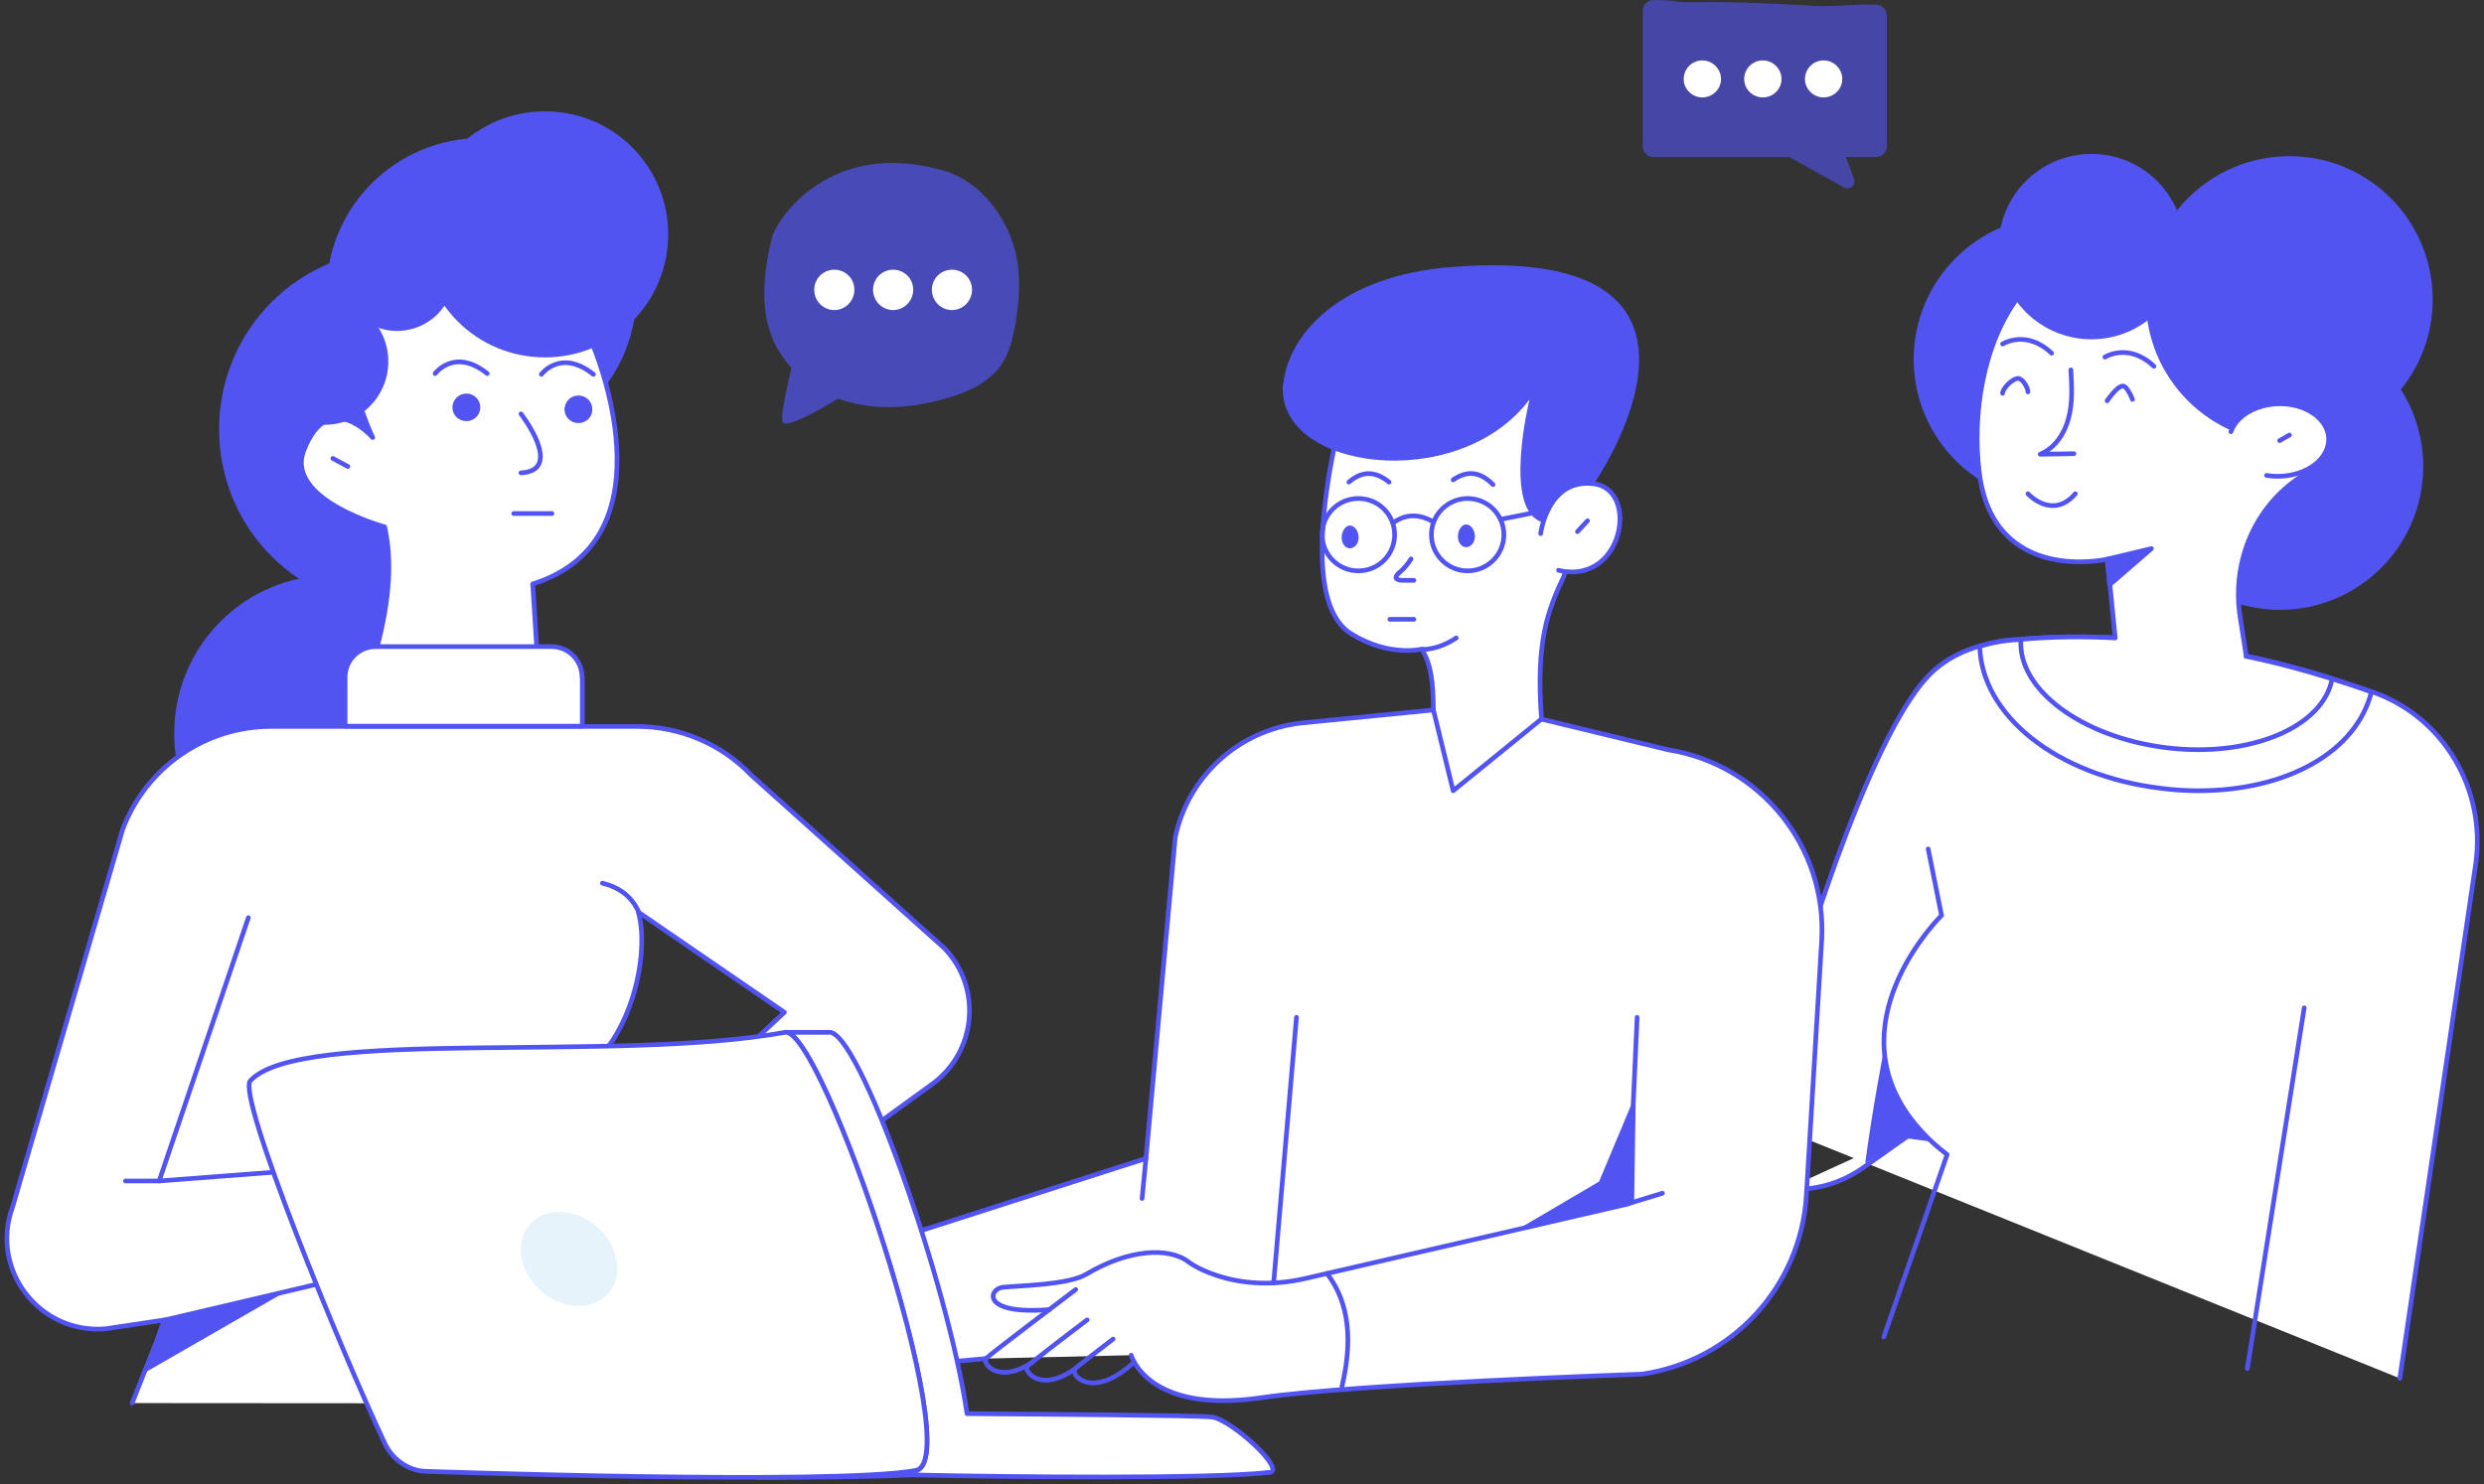 <svg width="266" height="159" viewBox="0 0 266 159" fill="none" xmlns="http://www.w3.org/2000/svg">
<rect x="0" y="0" width="266" height="159" fill="#333333" stroke="none"/>
<g clip-path="url(#clip0_369_1912)">
<path d="M183.522 118.005L193.254 102.323C193.254 102.323 200.537 77.845 206.955 71.942C208.478 70.511 210.328 69.676 212 69.199C214.328 68.484 216.239 68.484 216.418 68.484C223.821 67.798 231.373 68.484 238.358 69.825C242.418 70.6 246.239 71.584 249.731 72.688C251.194 73.165 252.627 73.642 253.94 74.089L254.149 74.148C261.672 76.832 266.179 84.494 265.134 92.395L256.985 147.641" fill="white"/>
<path d="M183.522 118.005L193.254 102.323C193.254 102.323 200.537 77.845 206.955 71.942C208.478 70.511 210.328 69.676 212 69.199C214.328 68.484 216.239 68.484 216.418 68.484C223.821 67.798 231.373 68.484 238.358 69.825C242.418 70.6 246.239 71.584 249.731 72.688C251.194 73.165 252.627 73.642 253.94 74.089L254.149 74.148C261.672 76.832 266.179 84.494 265.134 92.395L256.985 147.641" stroke="#5254F1" stroke-width="0.5" stroke-linecap="round" stroke-linejoin="round"/>
<path d="M191.284 127.367C194.179 127.576 197.134 126.83 199.702 124.952L205.463 120.867" fill="white"/>
<path d="M191.284 127.367C194.179 127.576 197.134 126.83 199.702 124.952L205.463 120.867" stroke="#5254F1" stroke-width="0.5" stroke-linecap="round" stroke-linejoin="round"/>
<path d="M228.776 49.969C228.776 58.436 235.672 65.323 244.15 65.323C252.627 65.323 259.493 58.436 259.493 49.969C259.493 41.502 252.627 34.614 244.15 34.614C235.672 34.614 228.776 41.502 228.776 49.969Z" fill="#5254F1"/>
<path d="M204.925 38.49C204.925 46.958 211.821 53.845 220.298 53.845C228.776 53.845 235.642 46.958 235.642 38.49C235.642 30.023 228.776 23.136 220.298 23.136C211.821 23.136 204.925 30.023 204.925 38.49Z" fill="#5254F1"/>
<path d="M206.478 90.934L207.911 98.059C207.911 98.059 196.896 108.852 204.299 119.377C205.314 120.808 206.657 122.269 208.508 123.67L201.731 143.198" stroke="#5254F1" stroke-width="0.5" stroke-linecap="round" stroke-linejoin="round"/>
<path d="M212 69.199C212.179 76.623 220.239 83.093 231.373 84.434C232.687 84.613 234.06 84.703 235.373 84.703C245.015 84.703 252.358 80.469 253.94 74.119C252.627 73.642 251.194 73.165 249.731 72.717C246.269 71.614 242.418 70.63 238.358 69.855C231.373 68.513 223.821 67.828 216.418 68.513C216.239 68.513 214.328 68.513 212 69.229V69.199Z" fill="white" stroke="#5254F1" stroke-width="0.5" stroke-linecap="round" stroke-linejoin="round"/>
<path d="M240.508 70.302C243.761 70.958 246.866 71.823 249.732 72.717C248.776 77.905 240.896 81.214 231.911 80.082C222.866 78.948 216 73.791 216.418 68.484C219.761 68.186 223.135 68.156 226.508 68.335L225.672 59.897C225.672 59.897 213.403 62.73 211.941 50.535C210.478 38.371 216.239 20.512 237.224 26.773C237.224 26.773 251.433 25.819 248.418 47.942C247.941 49.79 247.314 50.386 245.851 51.43C241.224 54.739 239.015 60.464 239.881 66.069L240.538 70.272L240.508 70.302Z" fill="white" stroke="#5254F1" stroke-width="0.5" stroke-linecap="round" stroke-linejoin="round"/>
<path d="M229.791 32.08C229.791 40.548 236.687 47.435 245.164 47.435C253.642 47.435 260.507 40.548 260.507 32.08C260.507 23.613 253.642 16.726 245.164 16.726C236.687 16.726 229.791 23.613 229.791 32.08Z" fill="#5254F1"/>
<path d="M214.03 26.416C214.03 31.901 218.478 36.344 223.97 36.344C229.463 36.344 233.91 31.901 233.91 26.416C233.91 20.93 229.463 16.487 223.97 16.487C218.478 16.487 214.03 20.93 214.03 26.416Z" fill="#5254F1"/>
<path d="M238.896 46.242C239.642 44.155 242.507 42.873 245.373 43.35C248.209 43.857 249.94 45.944 249.194 48.031C248.478 50.118 245.552 51.4 242.716 50.923" fill="white"/>
<path d="M238.896 46.242C239.642 44.155 242.507 42.873 245.373 43.35C248.209 43.857 249.94 45.944 249.194 48.031C248.478 50.118 245.552 51.4 242.716 50.923" stroke="#5254F1" stroke-width="0.5" stroke-linecap="round" stroke-linejoin="round"/>
<path d="M217.164 52.891C217.164 52.891 219.761 55.753 222.239 52.891" stroke="#5254F1" stroke-width="0.5" stroke-linecap="round" stroke-linejoin="round"/>
<path d="M214.448 42.128C214.448 41.591 215.552 40.488 216.149 40.548C216.627 40.577 217.164 41.561 217.164 41.979" stroke="#5254F1" stroke-width="0.5" stroke-linecap="round" stroke-linejoin="round"/>
<path d="M225.642 42.933C225.642 42.933 226.746 41.293 227.343 41.353C227.821 41.383 228.358 42.784 228.358 42.784" stroke="#5254F1" stroke-width="0.5" stroke-linecap="round" stroke-linejoin="round"/>
<path d="M214.448 36.851C214.448 36.851 216.955 35.241 219.701 37.834" stroke="#5254F1" stroke-width="0.5" stroke-linecap="round" stroke-linejoin="round"/>
<path d="M225.403 38.252C225.403 38.252 227.91 36.642 230.657 39.236" stroke="#5254F1" stroke-width="0.5" stroke-linecap="round" stroke-linejoin="round"/>
<path d="M221.761 39.623C221.851 41.323 221.97 43.082 221.522 44.752C221.104 46.421 220.06 48.001 218.478 48.657L222.089 48.597" stroke="#5254F1" stroke-width="0.5" stroke-linecap="round" stroke-linejoin="round"/>
<path d="M245.164 46.6L244.12 47.196" stroke="#5254F1" stroke-width="0.5" stroke-linecap="round" stroke-linejoin="round"/>
<path d="M199.731 124.654C200.508 118.721 201.761 112.341 201.761 112.341C202.09 116.634 203.761 119.973 206.896 122.299L203.97 121.911L199.731 124.624V124.654Z" fill="#5254F1"/>
<path d="M61.97 45.974C61.97 56.617 53.403 65.204 42.716 65.204C32.03 65.204 23.462 56.647 23.462 45.974C23.462 35.3 32.03 26.744 42.716 26.744C53.403 26.744 61.97 35.3 61.97 45.974Z" fill="#5254F1"/>
<path d="M52.627 77.816H29.045C25.284 77.816 21.731 79.038 18.866 81.214C18.716 80.35 18.657 79.455 18.657 78.561C18.657 69.169 26.239 61.597 35.642 61.597C45.045 61.597 52.239 68.752 52.627 77.816Z" fill="#5254F1"/>
<path d="M14.149 150.294L17.672 141.38L11.313 142.334C4.209 142.93 -1.105 135.983 1.343 129.305L13.134 88.847C15.612 82.228 21.94 77.815 29.045 77.815H68.209C72.806 77.815 77.224 79.664 80.418 83.003L101.134 101.577C105.194 105.811 104.567 112.668 99.821 116.127L78.627 131.481L69.671 121.792L84 108.435L68.358 97.702C69.821 102.889 66.865 113.98 60.239 115.709L55.91 150.324" fill="white"/>
<path d="M14.149 150.294L17.672 141.38L11.313 142.334C4.209 142.93 -1.105 135.983 1.343 129.305L13.134 88.847C15.612 82.228 21.94 77.815 29.045 77.815H68.209C72.806 77.815 77.224 79.664 80.418 83.003L101.134 101.577C105.194 105.811 104.567 112.668 99.821 116.127L78.627 131.481L69.671 121.792L84 108.435L68.358 97.702C69.821 102.889 66.865 113.98 60.239 115.709L55.91 150.324" stroke="#5254F1" stroke-width="0.5" stroke-linecap="round" stroke-linejoin="round"/>
<path d="M68.149 31.395C68.149 40.577 60.746 48.001 51.552 48.001C42.358 48.001 34.955 40.607 34.955 31.395C34.955 22.182 42.358 14.788 51.552 14.788C60.746 14.788 68.149 22.182 68.149 31.395Z" fill="#5254F1"/>
<path d="M63.433 36.821C63.433 36.821 72.507 57.691 57.045 62.551L57.731 73.343L39.702 71.733C41.343 66.337 42.239 61.12 41.194 56.439C41.194 56.439 30.478 53.517 32.537 48.24C35.164 41.412 39.91 46.868 39.91 46.868C39.91 46.868 34.03 34.495 39.582 29.844C45.164 25.163 63.403 36.851 63.403 36.851L63.433 36.821Z" fill="white" stroke="#5254F1" stroke-width="0.5" stroke-linecap="round" stroke-linejoin="round"/>
<path d="M71.552 25.104C71.552 32.408 65.671 38.282 58.358 38.282C51.045 38.282 45.164 32.408 45.164 25.104C45.164 17.799 51.045 11.926 58.358 11.926C65.671 11.926 71.552 17.799 71.552 25.104Z" fill="#5254F1"/>
<path d="M48.656 29.308C48.656 32.706 45.91 35.449 42.507 35.449C39.104 35.449 36.358 32.706 36.358 29.308C36.358 25.909 39.104 23.166 42.507 23.166C45.91 23.166 48.656 25.909 48.656 29.308Z" fill="#5254F1"/>
<path d="M41.582 38.729C41.582 42.486 38.567 45.497 34.806 45.497C31.045 45.497 28.03 42.486 28.03 38.729C28.03 34.972 31.045 31.961 34.806 31.961C38.567 31.961 41.582 34.972 41.582 38.729Z" fill="#5254F1"/>
<path d="M62.358 72.538V77.786H36.955V72.538C36.955 70.72 38.418 69.259 40.239 69.259H59.045C60.865 69.259 62.328 70.72 62.328 72.538H62.358Z" fill="white" stroke="#5254F1" stroke-width="0.5" stroke-linecap="round" stroke-linejoin="round"/>
<path d="M17.701 141.38L42.298 135.596L41.164 124.654L17.044 126.502L26.597 98.298" fill="white"/>
<path d="M17.701 141.38L42.298 135.596L41.164 124.654L17.044 126.502L26.597 98.298" stroke="#5254F1" stroke-width="0.5" stroke-linecap="round" stroke-linejoin="round"/>
<path d="M51.433 43.648C51.433 44.453 50.776 45.109 49.94 45.109C49.105 45.109 48.448 44.453 48.448 43.648C48.448 42.843 49.105 42.158 49.94 42.158C50.776 42.158 51.433 42.813 51.433 43.648Z" fill="#5254F1"/>
<path d="M63.433 43.857C63.433 44.662 62.776 45.318 61.94 45.318C61.105 45.318 60.448 44.662 60.448 43.857C60.448 43.052 61.105 42.366 61.94 42.366C62.776 42.366 63.433 43.022 63.433 43.857Z" fill="#5254F1"/>
<path d="M46.597 40.011C46.597 40.011 48.656 37.208 52.179 40.011" stroke="#5254F1" stroke-width="0.5" stroke-linecap="round" stroke-linejoin="round"/>
<path d="M57.97 40.1C57.97 40.1 60.03 37.298 63.552 40.1" stroke="#5254F1" stroke-width="0.5" stroke-linecap="round" stroke-linejoin="round"/>
<path d="M55.791 44.334C55.791 44.334 60.478 50.386 55.791 50.655V44.334Z" fill="white"/>
<path d="M55.791 44.334C55.791 44.334 60.478 50.386 55.791 50.655" stroke="#5254F1" stroke-width="0.5" stroke-linecap="round" stroke-linejoin="round"/>
<path d="M55.015 55.008H59.104" stroke="#5254F1" stroke-width="0.5" stroke-linecap="round" stroke-linejoin="round"/>
<path d="M35.642 49.104L37.254 49.969" stroke="#5254F1" stroke-width="0.5" stroke-linecap="round" stroke-linejoin="round"/>
<path d="M121.134 145.166C121.134 145.166 122.866 151.487 134.985 149.728C145.104 148.237 175.821 147.193 175.821 147.193C185.492 145.792 192.836 137.802 193.433 128.082L195.074 100.773C195.671 90.755 188.567 81.9 178.657 80.32L158.836 75.52L139.224 77.458C132.597 78.263 127.224 83.182 125.851 89.682L122.716 124.087L81.851 137.206L84.209 147.462L105.612 145.524" fill="white"/>
<path d="M121.134 145.166C121.134 145.166 122.866 151.487 134.985 149.728C145.104 148.237 175.821 147.193 175.821 147.193C185.492 145.792 192.836 137.802 193.433 128.082L195.074 100.773C195.671 90.755 188.567 81.9 178.657 80.32L158.836 75.52L139.224 77.458C132.597 78.263 127.224 83.182 125.851 89.682L122.716 124.087L81.851 137.206L84.209 147.462L105.612 145.524" stroke="#5254F1" stroke-width="0.5" stroke-linecap="round" stroke-linejoin="round"/>
<path d="M138.835 108.972L136.388 137.444" stroke="#5254F1" stroke-width="0.5" stroke-linecap="round" stroke-linejoin="round"/>
<path d="M175.313 108.972L174.418 128.947L139.701 136.967C136.149 137.772 132.418 137.593 129.074 136.162C128.388 135.864 127.761 135.536 127.283 135.179C125.104 133.509 120.716 133.867 116.328 136.49C114.388 137.653 109.015 137.713 107.373 137.892C105.85 138.07 105.044 140.873 112.388 140.277" stroke="#5254F1" stroke-width="0.5" stroke-linecap="round" stroke-linejoin="round"/>
<path d="M115.194 138.13C115.194 138.13 106.029 145.047 105.582 145.524C105.164 145.971 106.895 148.416 110.626 145.852" stroke="#5254F1" stroke-width="0.5" stroke-linecap="round" stroke-linejoin="round"/>
<path d="M116.418 141.38C113.731 143.407 110.298 146.061 110 146.359C109.582 146.806 111.343 149.311 115.164 146.597" stroke="#5254F1" stroke-width="0.5" stroke-linecap="round" stroke-linejoin="round"/>
<path d="M119.194 143.437C117.164 144.987 115.283 146.448 115.074 146.657C114.627 147.134 116.746 150.056 121.283 146.061" stroke="#5254F1" stroke-width="0.5" stroke-linecap="round" stroke-linejoin="round"/>
<path d="M142.089 136.401C144.597 139.651 144.806 143.825 143.701 148.535" stroke="#5254F1" stroke-width="0.5" stroke-linecap="round" stroke-linejoin="round"/>
<path d="M135.88 157.718C129.97 158.434 107.91 158.225 97.641 157.986H97.612C93.343 158.195 87.403 158.255 81.104 158.255C88.776 158.225 95.313 158.046 98.059 157.539C103.671 156.496 88.238 110.582 84.149 110.582H88.746C91.88 110.015 101.582 137.713 103.552 151.427C112.089 151.487 128.119 151.606 129.761 151.785C131.731 151.964 137.88 157.509 135.91 157.748L135.88 157.718Z" fill="white" stroke="#5254F1" stroke-width="0.5" stroke-linecap="round" stroke-linejoin="round"/>
<path d="M26.806 115.769C25.343 117.379 36.477 144.6 41.224 154.647C42 156.317 43.731 157.509 45.462 157.599C45.462 157.599 89.283 159.119 98.059 157.509C103.701 156.466 88 109.866 84.059 110.582C65.821 113.891 32.089 109.985 26.806 115.769Z" fill="white" stroke="#5254F1" stroke-width="0.5" stroke-linecap="round" stroke-linejoin="round"/>
<path d="M66 134.85C66.567 137.653 64.776 139.889 61.97 139.889C59.164 139.889 56.448 137.623 55.88 134.85C55.313 132.078 57.134 129.812 59.91 129.812C62.686 129.812 65.433 132.078 66 134.85Z" fill="#E6F3FB"/>
<path d="M144.686 67.887C148.776 70.422 152.268 69.527 152.268 69.527C153.283 71.316 153.462 73.045 153.492 76.027L155.612 84.703L165.074 77.011C164.447 68.692 165.761 65.323 167.492 61.686L171.671 40.428H144.716C144.716 40.428 137.671 63.564 144.686 67.887Z" fill="white" stroke="#5254F1" stroke-width="0.5" stroke-linecap="round" stroke-linejoin="round"/>
<path d="M137.402 41.025C136.388 50.356 156.119 53.04 163.791 42.784C163.791 42.784 160.805 54.888 165.283 55.962L170.686 51.817C170.686 51.817 188.567 26.058 155.552 28.592C143.373 29.516 138 35.897 137.432 41.025H137.402Z" fill="#5254F1"/>
<path d="M145.492 57.572C145.492 58.257 145.045 58.734 144.537 58.734C144.089 58.734 143.671 58.257 143.671 57.572C143.671 56.886 144.119 56.29 144.537 56.29C145.045 56.29 145.492 56.886 145.492 57.572Z" fill="#5254F1"/>
<path d="M157.94 57.452C157.94 58.138 157.492 58.615 156.985 58.615C156.537 58.615 156.119 58.138 156.119 57.452C156.119 56.767 156.567 56.17 156.985 56.17C157.492 56.17 157.94 56.767 157.94 57.452Z" fill="#5254F1"/>
<path d="M152.417 69.557C152.417 69.557 153.97 69.646 155.94 68.335L152.417 69.557Z" fill="white"/>
<path d="M152.417 69.557C152.417 69.557 153.97 69.646 155.94 68.335" stroke="#5254F1" stroke-width="0.5" stroke-linecap="round" stroke-linejoin="round"/>
<path d="M164.985 57.154C164.985 57.154 165.701 51.221 170.656 51.818C175.612 52.414 173.821 62.73 166.895 61.09" fill="white"/>
<path d="M164.985 57.154C164.985 57.154 165.701 51.221 170.656 51.818C175.612 52.414 173.821 62.73 166.895 61.09" stroke="#5254F1" stroke-width="0.5" stroke-linecap="round" stroke-linejoin="round"/>
<path d="M170 55.783L168.925 56.946" stroke="#5254F1" stroke-width="0.5" stroke-linecap="round" stroke-linejoin="round"/>
<path d="M144.447 51.639C145.791 50.476 147.194 50.386 148.746 51.639" stroke="#5254F1" stroke-width="0.5" stroke-linecap="round" stroke-linejoin="round"/>
<path d="M155.612 51.4C157.075 50.386 158.477 50.476 159.88 51.907" stroke="#5254F1" stroke-width="0.5" stroke-linecap="round" stroke-linejoin="round"/>
<path d="M151.104 59.867C150.776 60.404 150.328 60.941 149.791 61.388C149.611 61.567 149.403 61.775 149.522 61.954C149.641 62.133 149.97 62.163 150.268 62.163H151.403" fill="white"/>
<path d="M151.104 59.867C150.776 60.404 150.328 60.941 149.791 61.388C149.611 61.567 149.403 61.775 149.522 61.954C149.641 62.133 149.97 62.163 150.268 62.163H151.403" stroke="#5254F1" stroke-width="0.5" stroke-linecap="round" stroke-linejoin="round"/>
<path d="M148.835 66.337H151.403" stroke="#5254F1" stroke-width="0.5" stroke-linecap="round" stroke-linejoin="round"/>
<path d="M157.164 61.149C159.307 61.149 161.044 59.414 161.044 57.273C161.044 55.133 159.307 53.398 157.164 53.398C155.021 53.398 153.283 55.133 153.283 57.273C153.283 59.414 155.021 61.149 157.164 61.149Z" stroke="#5254F1" stroke-width="0.5" stroke-linecap="round" stroke-linejoin="round"/>
<path d="M149.343 57.273C149.343 59.42 147.612 61.149 145.463 61.149C143.313 61.149 141.582 59.42 141.582 57.273C141.582 55.127 143.313 53.398 145.463 53.398C147.612 53.398 149.343 55.127 149.343 57.273Z" stroke="#5254F1" stroke-width="0.5" stroke-linecap="round" stroke-linejoin="round"/>
<path d="M149.164 56.021C150.507 55.038 151.94 55.008 153.492 55.902L149.164 56.021Z" fill="white"/>
<path d="M149.164 56.021C150.507 55.038 151.94 55.008 153.492 55.902" stroke="#5254F1" stroke-width="0.5" stroke-linecap="round" stroke-linejoin="round"/>
<path d="M160.687 55.634L165.761 54.62" stroke="#5254F1" stroke-width="0.5" stroke-linecap="round" stroke-linejoin="round"/>
<path d="M64.507 94.601C66.328 95.048 67.642 96.032 68.388 97.672L64.507 94.601Z" fill="white"/>
<path d="M64.507 94.601C66.328 95.048 67.642 96.032 68.388 97.672" stroke="#5254F1" stroke-width="0.5" stroke-linecap="round" stroke-linejoin="round"/>
<path d="M246.746 107.958L240.657 146.597" stroke="#5254F1" stroke-width="0.5" stroke-linecap="round" stroke-linejoin="round"/>
<path d="M174.418 128.917L178.03 127.814" stroke="#5254F1" stroke-width="0.5" stroke-linecap="round" stroke-linejoin="round"/>
<path d="M174.895 118.482L171.433 126.741L163.373 131.481L174.746 128.709L174.895 118.482Z" fill="#5254F1" stroke="#5254F1" stroke-width="0.5" stroke-linecap="round" stroke-linejoin="round"/>
<path d="M122.716 124.087L122.298 128.381" stroke="#5254F1" stroke-width="0.5" stroke-linecap="round" stroke-linejoin="round"/>
<path d="M225.642 59.897L230.388 58.764L225.91 62.64L225.642 59.897Z" fill="#5254F1" stroke="#5254F1" stroke-width="0.5" stroke-linecap="round" stroke-linejoin="round"/>
<path d="M17.045 126.502H13.433" stroke="#5254F1" stroke-width="0.5" stroke-linecap="round" stroke-linejoin="round"/>
<path d="M30.627 138.339L15.433 147.074L17.283 141.439L30.627 138.339Z" fill="#5254F1"/>
<path opacity="0.7" d="M108.746 34.585C108.477 36.195 108.089 37.864 107.134 39.206C105.85 40.965 103.731 41.949 101.641 42.575C98.238 43.618 94.537 44.006 91.074 43.111C90.626 42.992 90.179 42.873 89.761 42.694C87.432 44.095 84.209 45.884 83.82 45.228C83.552 44.751 84.179 41.8 84.746 39.414C84.029 38.61 83.403 37.715 82.925 36.731C81.283 33.213 81.761 29.129 82.686 25.372C83.014 23.941 88.447 14.758 100.955 18.246C104.895 19.349 107.791 23.106 108.746 27.042C109.343 29.516 109.164 32.11 108.746 34.614V34.585Z" fill="#5254F1"/>
<path d="M99.791 31.037C99.791 32.229 100.746 33.213 101.94 33.213C103.134 33.213 104.09 32.229 104.09 31.037C104.09 29.844 103.134 28.89 101.94 28.89C100.746 28.89 99.791 29.844 99.791 31.037Z" fill="white"/>
<path d="M93.492 31.037C93.492 32.229 94.447 33.213 95.641 33.213C96.835 33.213 97.791 32.229 97.791 31.037C97.791 29.844 96.835 28.89 95.641 28.89C94.447 28.89 93.492 29.844 93.492 31.037Z" fill="white"/>
<path d="M87.194 31.037C87.194 32.229 88.149 33.213 89.343 33.213C90.537 33.213 91.492 32.229 91.492 31.037C91.492 29.844 90.537 28.89 89.343 28.89C88.149 28.89 87.194 29.844 87.194 31.037Z" fill="white"/>
<path opacity="0.6" d="M202.059 1.64V15.682C202.059 16.308 201.552 16.815 200.925 16.815H197.671L198.537 19.171C198.776 19.797 198.119 20.393 197.492 20.095L191.582 16.815H177.044C176.418 16.815 175.91 16.308 175.91 15.682V1.163C175.91 0.537 176.418 0 177.074 0C180.477 0.06 178.388 0.268 181.791 0.239C186 0.179 190.179 0.388 194.388 0.626C196.627 0.745 198.716 0.388 200.985 0.507C201.582 0.537 202.03 1.044 202.03 1.64H202.059Z" fill="#5254F1"/>
<path d="M193.283 8.467C193.283 9.541 194.179 10.435 195.283 10.435C196.388 10.435 197.283 9.541 197.283 8.467C197.283 7.394 196.388 6.47 195.283 6.47C194.179 6.47 193.283 7.364 193.283 8.467Z" fill="white"/>
<path d="M186.776 8.467C186.776 9.541 187.671 10.435 188.776 10.435C189.88 10.435 190.776 9.541 190.776 8.467C190.776 7.394 189.88 6.47 188.776 6.47C187.671 6.47 186.776 7.364 186.776 8.467Z" fill="white"/>
<path d="M180.298 8.467C180.298 9.541 181.194 10.435 182.298 10.435C183.403 10.435 184.298 9.541 184.298 8.467C184.298 7.394 183.403 6.47 182.298 6.47C181.194 6.47 180.298 7.364 180.298 8.467Z" fill="white"/>
</g>
<defs>
<clipPath id="clip0_369_1912">
<rect width="266" height="159" fill="white"/>
</clipPath>
</defs>
</svg>
